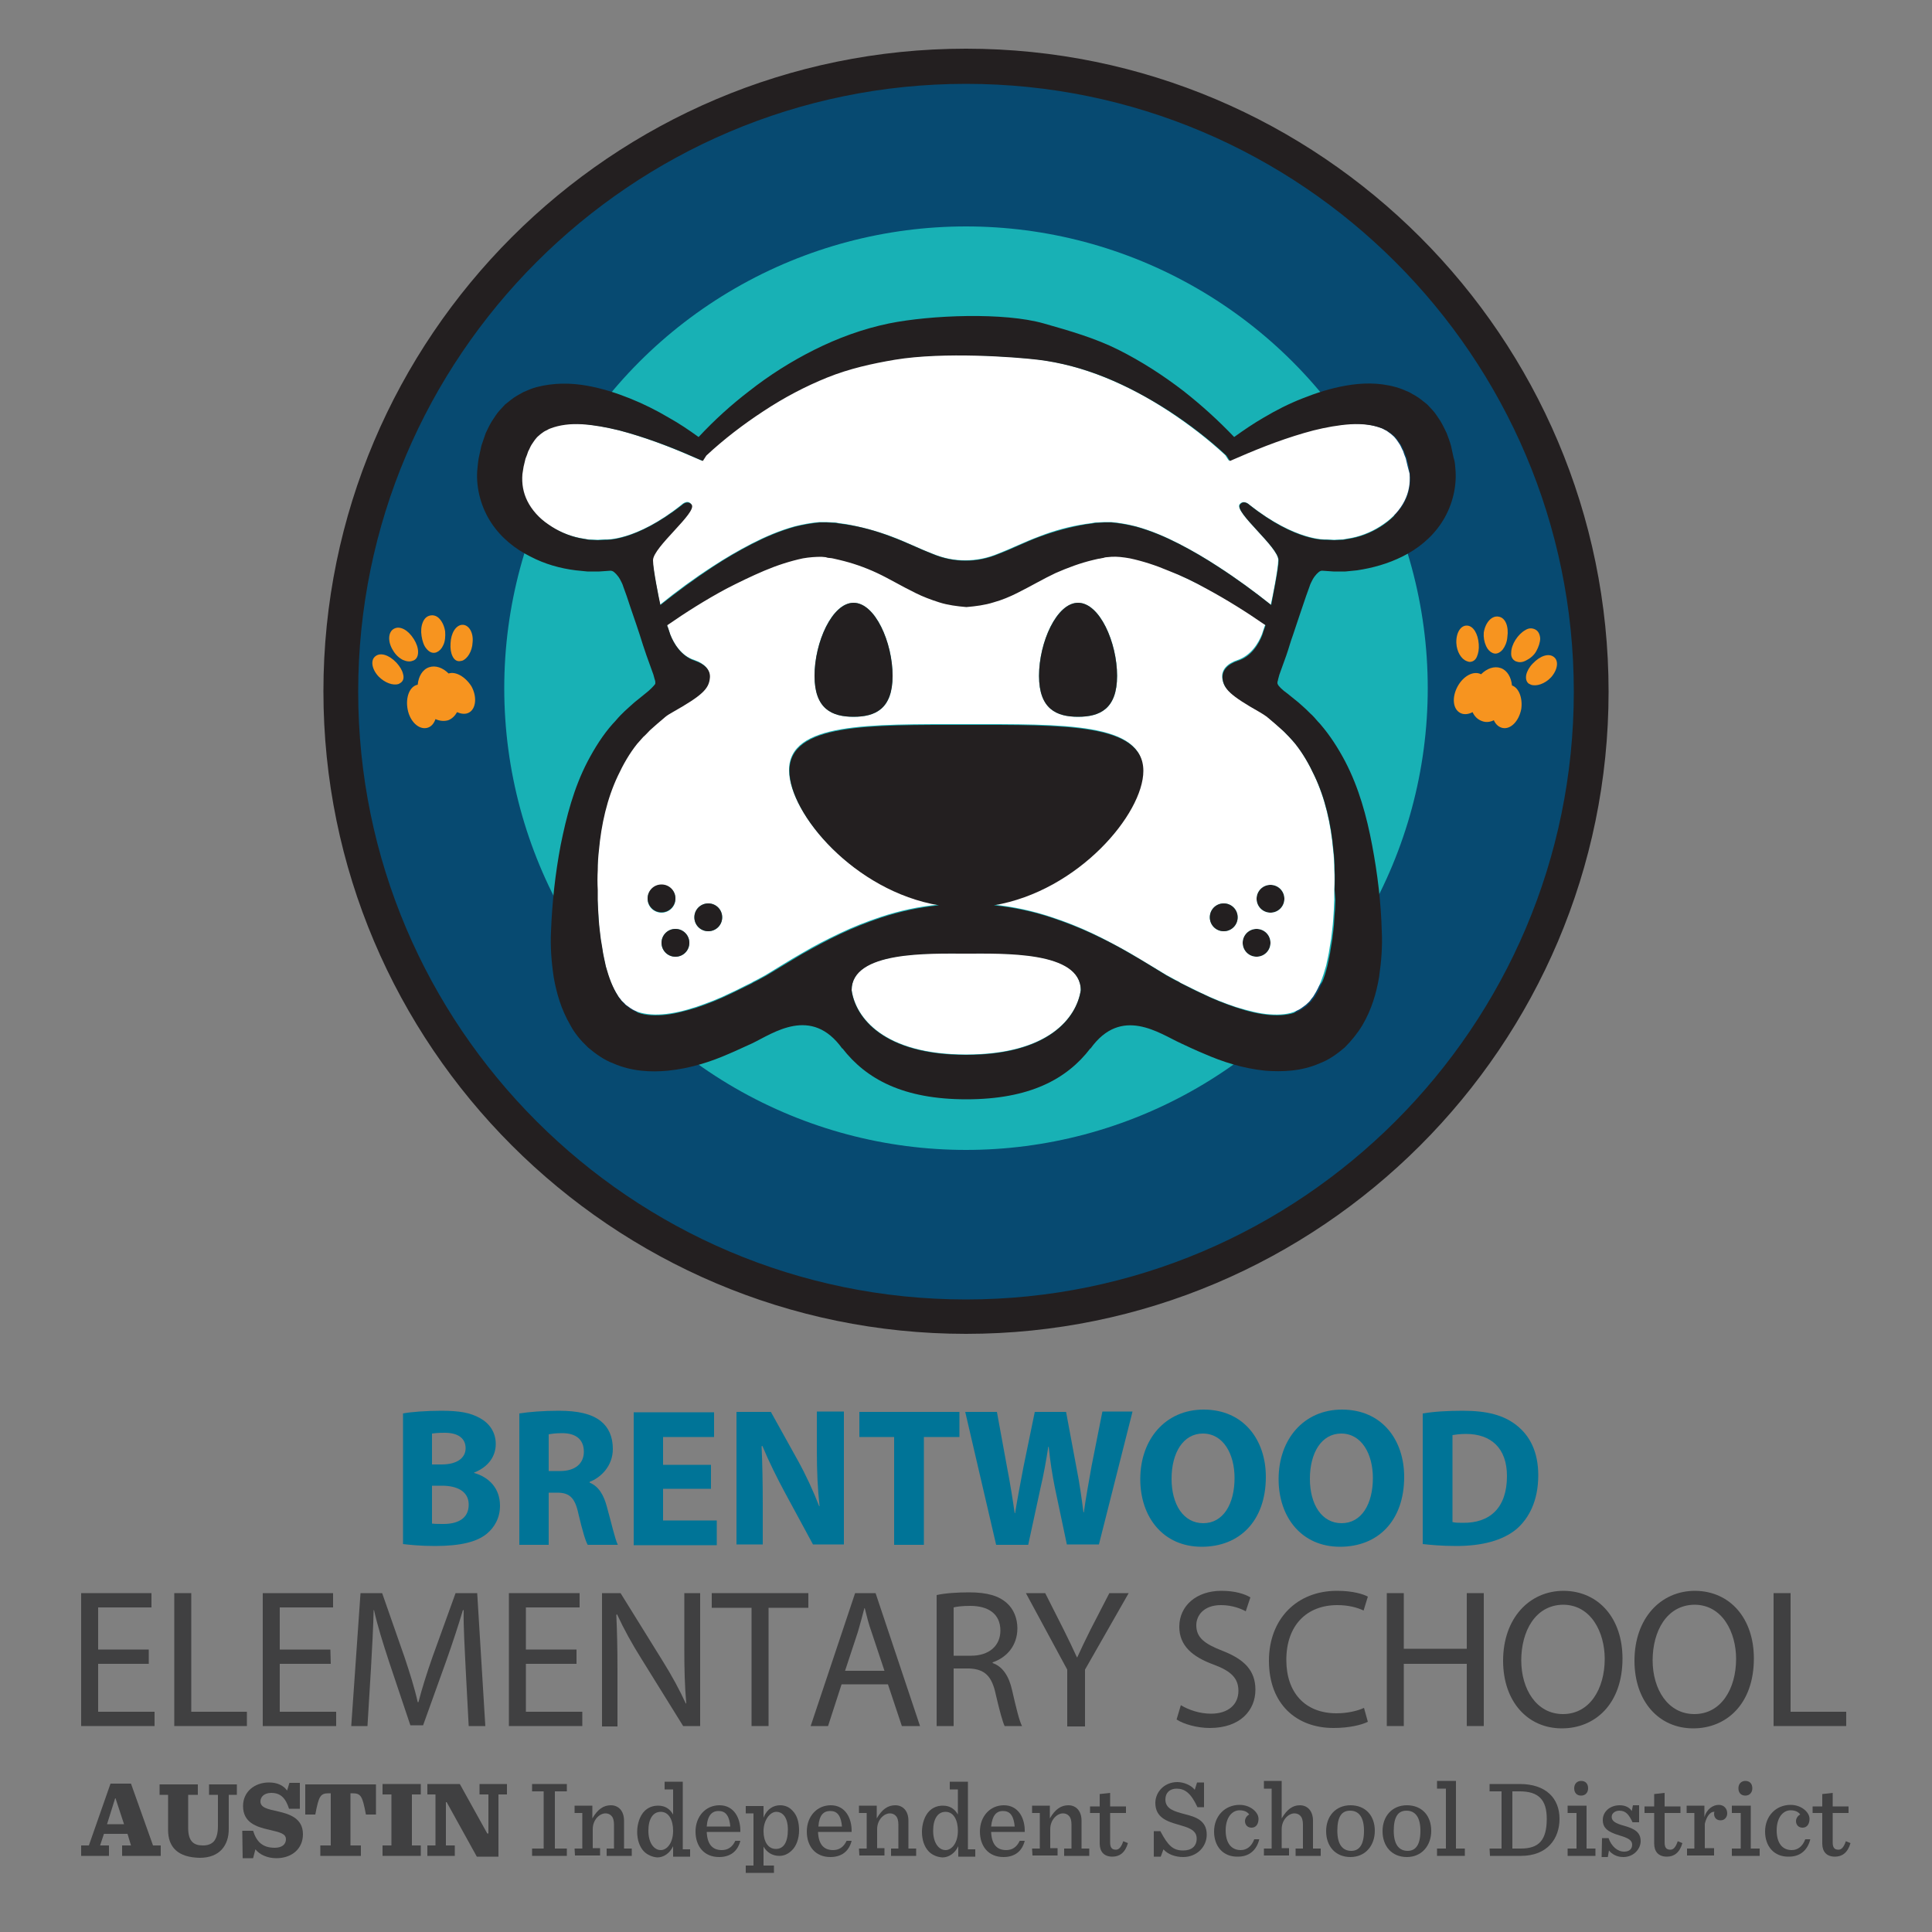 <?xml version="1.0" encoding="utf-8"?>
<!-- Generator: Adobe Illustrator 25.0.0, SVG Export Plug-In . SVG Version: 6.00 Build 0)  -->
<svg version="1.1" id="Layer_1" xmlns="http://www.w3.org/2000/svg" xmlns:xlink="http://www.w3.org/1999/xlink" x="0px" y="0px"
	 viewBox="0 0 500 500" style="enable-background:new 0 0 500 500;" xml:space="preserve">
<rect x="0" y="0" width="500" height="500" fill="#808080" stroke="none"/>
<style type="text/css">
	.st0{fill:#007497;}
	.st1{fill:#404041;}
	.st2{fill:#074A71;}
	.st3{fill:#231F20;}
	.st4{fill:#18B1B5;enable-background:new    ;}
	.st5{fill:#FFFFFF;}
	.st6{fill:#F7941F;}
</style>
<g id="Text">
	<g>
		<path class="st0" d="M104.3,365.8c2-0.4,6.1-0.7,9.9-0.7c4.7,0,7.5,0.5,10,1.9c2.4,1.3,4.1,3.6,4.1,6.7s-1.8,5.9-5.6,7.4v0.1
			c3.9,1.1,6.7,4,6.7,8.5c0,3.1-1.4,5.6-3.5,7.3c-2.5,2-6.6,3.1-13.3,3.1c-3.8,0-6.6-0.3-8.3-0.5V365.8z M111.8,379h2.5
			c4,0,6.2-1.7,6.2-4.2c0-2.6-2-4-5.4-4c-1.7,0-2.6,0.1-3.3,0.2C111.8,371,111.8,379,111.8,379z M111.8,394.3c0.8,0.1,1.7,0.1,3,0.1
			c3.5,0,6.5-1.3,6.5-5c0-3.5-3.1-4.9-6.9-4.9h-2.6V394.3z"/>
		<path class="st0" d="M134.4,365.8c2.5-0.4,6.1-0.7,10.2-0.7c5,0,8.5,0.8,10.9,2.7c2,1.6,3.1,4,3.1,7.2c0,4.4-3.1,7.4-6,8.5v0.2
			c2.4,1,3.7,3.3,4.5,6.4c1.1,3.9,2.1,8.4,2.8,9.7h-7.8c-0.6-1-1.4-3.8-2.4-8c-0.9-4.3-2.4-5.5-5.5-5.5H142v13.5h-7.6V365.8z
			 M142,380.7h3c3.8,0,6.1-1.9,6.1-5c0-3.2-2.1-4.8-5.6-4.8c-1.9,0-2.9,0.2-3.5,0.3V380.7z"/>
		<path class="st0" d="M184,385.3h-12.4v8.2h13.9v6.4H164v-34.4h20.8v6.4h-13.2v7.2H184V385.3z"/>
		<path class="st0" d="M190.6,399.8v-34.4h8.9l7,12.6c2,3.6,4,7.9,5.5,11.8h0.1c-0.5-4.5-0.7-9.2-0.7-14.4v-10.1h7v34.4h-8
			l-7.2-13.3c-2-3.7-4.2-8.1-5.9-12.2l-0.2,0.1c0.2,4.5,0.3,9.4,0.3,15v10.4h-6.8V399.8z"/>
		<path class="st0" d="M231.5,371.9h-9.1v-6.5h25.9v6.5h-9.2v27.9h-7.7v-27.9H231.5z"/>
		<path class="st0" d="M257.8,399.8l-8-34.4h8.2l2.6,14.2c0.8,4.1,1.5,8.5,2,12h0.1c0.6-3.7,1.4-7.9,2.2-12.1l2.9-14.1h8.1l2.7,14.5
			c0.8,4,1.3,7.7,1.8,11.5h0.1c0.5-3.8,1.3-7.9,2-12l2.8-14.1h7.8l-8.7,34.4h-8.3L273,385c-0.7-3.5-1.2-6.7-1.6-10.6h-0.1
			c-0.6,3.9-1.2,7.2-2,10.6l-3.2,14.8H257.8z"/>
		<path class="st0" d="M327.6,382.2c0,11.3-6.7,18.1-16.6,18.1c-10,0-15.9-7.7-15.9-17.5c0-10.3,6.5-18,16.4-18
			C321.9,364.8,327.6,372.7,327.6,382.2z M303.2,382.7c0,6.7,3.1,11.5,8.2,11.5c5.2,0,8.1-5,8.1-11.7c0-6.2-2.9-11.5-8.2-11.5
			C306.2,371,303.2,376,303.2,382.7z"/>
		<path class="st0" d="M363.4,382.2c0,11.3-6.7,18.1-16.6,18.1c-10,0-15.9-7.7-15.9-17.5c0-10.3,6.5-18,16.4-18
			C357.7,364.8,363.4,372.7,363.4,382.2z M339,382.7c0,6.7,3.1,11.5,8.2,11.5c5.2,0,8.1-5,8.1-11.7c0-6.2-2.9-11.5-8.2-11.5
			C342,371,339,376,339,382.7z"/>
		<path class="st0" d="M368.3,365.8c2.8-0.5,6.5-0.7,10.3-0.7c6.4,0,10.6,1.2,13.8,3.7c3.5,2.7,5.7,6.9,5.7,13
			c0,6.6-2.4,11.1-5.6,13.9c-3.6,3-9,4.4-15.6,4.4c-4,0-6.8-0.3-8.7-0.5v-33.8H368.3z M375.9,393.9c0.7,0.2,1.7,0.2,2.7,0.2
			c6.9,0.1,11.4-3.8,11.4-12.1c0-7.2-4.1-10.9-10.6-10.9c-1.7,0-2.8,0.2-3.5,0.3V393.9z"/>
	</g>
	<g>
		<path class="st1" d="M38.5,430.6H25.4V443H40v3.7H21v-34.4h18.2v3.7H25.4v10.9h13.1V430.6z"/>
		<path class="st1" d="M45.1,412.3h4.4V443h14.4v3.7H45.1V412.3z"/>
		<path class="st1" d="M85.6,430.6H72.4V443H87v3.7H68v-34.4h18.2v3.7H72.4v10.9h13.1L85.6,430.6L85.6,430.6z"/>
		<path class="st1" d="M120.5,431.6c-0.2-4.8-0.6-10.6-0.5-14.9h-0.2c-1.2,4-2.6,8.3-4.3,13.1l-6,16.7h-3.3l-5.5-16.4
			c-1.6-4.9-3-9.3-3.9-13.4h-0.1c-0.1,4.3-0.4,10.1-0.7,15.2l-0.9,14.8h-4.2l2.4-34.4h5.6l5.8,16.6c1.4,4.2,2.6,8,3.4,11.6h0.2
			c0.9-3.5,2.1-7.3,3.6-11.6l6-16.6h5.6l2.1,34.4h-4.3L120.5,431.6z"/>
		<path class="st1" d="M149.2,430.6h-13.1V443h14.6v3.7h-19v-34.4H150v3.7h-13.9v10.9h13.1L149.2,430.6L149.2,430.6z"/>
		<path class="st1" d="M155.8,446.7v-34.4h4.8l10.8,17.4c2.5,4,4.5,7.7,6.1,11.2l0.1-0.1c-0.4-4.6-0.5-8.8-0.5-14.1v-14.4h4.1v34.4
			h-4.4L166,429.3c-2.4-3.8-4.6-7.8-6.3-11.5l-0.2,0.1c0.2,4.3,0.3,8.5,0.3,14.2v14.7h-4V446.7z"/>
		<path class="st1" d="M194.5,416.1h-10.3v-3.8h25v3.8h-10.3v30.6h-4.4V416.1z"/>
		<path class="st1" d="M217.8,435.9l-3.5,10.8h-4.5l11.5-34.4h5.3l11.5,34.4h-4.7l-3.6-10.8H217.8z M228.9,432.4l-3.3-9.9
			c-0.8-2.2-1.3-4.3-1.8-6.3h-0.1c-0.5,2-1.1,4.1-1.7,6.2l-3.3,10L228.9,432.4L228.9,432.4z"/>
		<path class="st1" d="M242.4,412.8c2.2-0.5,5.4-0.7,8.4-0.7c4.7,0,7.7,0.9,9.8,2.8c1.7,1.5,2.7,3.9,2.7,6.5c0,4.5-2.8,7.6-6.4,8.8
			v0.2c2.6,0.9,4.2,3.4,5,6.9c1.1,4.8,1.9,8.1,2.6,9.4H260c-0.5-1-1.3-3.9-2.3-8.2c-1-4.7-2.8-6.5-6.8-6.7h-4.1v14.9h-4.4
			L242.4,412.8L242.4,412.8z M246.8,428.5h4.5c4.7,0,7.6-2.6,7.6-6.5c0-4.4-3.2-6.4-7.8-6.4c-2.1,0-3.6,0.2-4.3,0.4L246.8,428.5
			L246.8,428.5z"/>
		<path class="st1" d="M276.2,446.7v-14.6l-10.7-19.8h5l4.8,9.5c1.3,2.6,2.3,4.7,3.4,7.1h0.1c1-2.2,2.1-4.5,3.4-7.1l4.9-9.5h5
			l-11.3,19.8v14.7h-4.6V446.7z"/>
		<path class="st1" d="M305.6,441.3c2,1.2,4.8,2.2,7.8,2.2c4.5,0,7.1-2.4,7.1-5.9c0-3.2-1.8-5.1-6.4-6.8c-5.5-2-8.9-4.9-8.9-9.8
			c0-5.4,4.4-9.3,10.9-9.3c3.5,0,6,0.8,7.5,1.7l-1.2,3.6c-1.1-0.6-3.4-1.6-6.4-1.6c-4.6,0-6.4,2.8-6.4,5.2c0,3.2,2.1,4.8,6.7,6.6
			c5.7,2.2,8.6,5.1,8.6,10.1c0,5.3-3.9,9.9-11.8,9.9c-3.3,0-6.8-1-8.6-2.2L305.6,441.3z"/>
		<path class="st1" d="M354,445.6c-1.6,0.8-4.8,1.6-8.9,1.6c-9.5,0-16.7-6.1-16.7-17.4c0-10.8,7.2-18.1,17.6-18.1
			c4.2,0,6.9,0.9,8,1.5l-1.1,3.6c-1.7-0.8-4-1.4-6.8-1.4c-7.9,0-13.2,5.2-13.2,14.2c0,8.4,4.8,13.8,13,13.8c2.7,0,5.4-0.6,7.1-1.4
			L354,445.6z"/>
		<path class="st1" d="M363.3,412.3v14.4h16.3v-14.4h4.4v34.4h-4.4v-16.1h-16.3v16.1h-4.4v-34.4H363.3z"/>
		<path class="st1" d="M419.9,429.2c0,11.8-7.1,18.1-15.7,18.1c-8.9,0-15.2-7-15.2-17.5c0-10.9,6.7-18.1,15.7-18.1
			C413.9,411.8,419.9,419,419.9,429.2z M393.7,429.7c0,7.4,3.9,13.9,10.8,13.9s10.8-6.5,10.8-14.3c0-6.8-3.5-14-10.8-14
			C397.3,415.4,393.7,422.2,393.7,429.7z"/>
		<path class="st1" d="M453.9,429.2c0,11.8-7.1,18.1-15.7,18.1c-8.9,0-15.2-7-15.2-17.5c0-10.9,6.7-18.1,15.7-18.1
			C447.9,411.8,453.9,419,453.9,429.2z M427.7,429.7c0,7.4,3.9,13.9,10.8,13.9s10.8-6.5,10.8-14.3c0-6.8-3.5-14-10.8-14
			C431.3,415.4,427.7,422.2,427.7,429.7z"/>
		<path class="st1" d="M459,412.3h4.4V443h14.4v3.7H459V412.3z"/>
	</g>
	<path class="st1" d="M33,474.6h-6.1l-1,3h2.3v2.7H21v-2.7h2l5.6-16h5.3l5.7,16h2v2.7h-10v-2.7h2.3L33,474.6z M27.7,472.1h4.4
		l-2.2-6.7h-0.1L27.7,472.1z"/>
	<path class="st1" d="M43.5,473.6v-9.1h-2.2v-2.7h9.9v2.7h-2.5v8.6c0,3.4,1.4,4.5,3.8,4.5c1.2,0,2.1-0.3,2.8-1
		c0.7-0.8,1.1-2.1,1.1-4v-8.1h-2.3v-2.7h7.2v2.7h-2.1v8.9c0,4-2.2,7.4-7.5,7.4C46.1,480.7,43.5,478.1,43.5,473.6"/>
	<path class="st1" d="M62.7,473.8h2.8c0.9,2.9,2.5,4.4,5.6,4.4c1.9,0,2.9-0.9,2.9-2.2c0-1.5-1.6-1.8-4.5-2.5
		c-3.1-0.7-6.6-1.8-6.6-6.1c0-3.8,3.1-6.1,6.7-6.1c2.2,0,3.8,0.8,4.7,2.1l0.6-2h2.7v6.7h-2.8c-0.9-2.8-2.2-4.1-4.6-4.1
		c-1.9,0-2.8,1.1-2.8,2.2c0,1.6,1.8,2,4.6,2.6c3,0.7,6.4,1.8,6.4,5.9c0,3.7-2.8,6.2-6.9,6.2c-2.4,0-4.4-1-5.4-2.3l-0.6,2.3h-2.7
		L62.7,473.8L62.7,473.8z"/>
	<path class="st1" d="M82.9,477.6h2.7v-13.5h-0.5c-2.2,0-2.6,0.7-3.5,5.5H79v-7.8h18.3v7.8h-2.6c-0.9-4.8-1.3-5.5-3.5-5.5h-0.5v13.5
		h2.7v2.7H82.9V477.6z"/>
	<polygon class="st1" points="99,477.6 101.3,477.6 101.3,464.4 99,464.4 99,461.7 108.9,461.7 108.9,464.4 106.6,464.4 
		106.6,477.6 108.9,477.6 108.9,480.3 99,480.3 	"/>
	<polygon class="st1" points="115.6,466.4 115.4,466.4 115.4,477.6 117.7,477.6 117.7,480.3 110.6,480.3 110.6,477.6 112.7,477.6 
		112.7,464.4 110.6,464.4 110.6,461.7 119,461.7 126.1,474.5 126.4,474.5 126.4,464.4 124.1,464.4 124.1,461.7 131.2,461.7 
		131.2,464.4 129,464.4 129,480.5 123.4,480.5 	"/>
	<polygon class="st1" points="137.7,478.4 140.7,478.4 140.7,463.6 137.7,463.6 137.7,461.7 146.7,461.7 146.7,463.6 143.6,463.6 
		143.6,478.4 146.7,478.4 146.7,480.3 137.7,480.3 	"/>
	<path class="st1" d="M148.7,478.4h2v-9.2h-2v-1.9h4.6v3.3c1.4-2.4,2.9-3.4,4.8-3.4c2,0,3.4,1.5,3.4,4v7.2h2v1.9H157v-1.9h1.9v-6.2
		c0-1-0.2-1.8-0.7-2.3c-0.4-0.4-0.9-0.6-1.5-0.6c-1.5,0-3.3,1.6-3.3,4.1v4.9h1.9v1.9h-6.5L148.7,478.4L148.7,478.4z"/>
	<path class="st1" d="M166.7,479.2c-1.2-1.2-1.8-3.1-1.8-5.1c0-2.1,0.7-4.2,1.9-5.4c0.9-0.9,2.1-1.4,3.5-1.4c1.9,0,3.1,0.9,3.9,2.3
		v-6.5H172v-2h4.7v17.5h1.9v1.9h-4.4v-2.7c-0.9,1.9-2.5,2.9-4.1,2.9C168.8,480.6,167.5,480,166.7,479.2 M174.2,473.8
		c0-2.6-1-4.9-3.2-4.9c-2,0-3.2,1.8-3.2,4.9c0,3.2,1.5,5,3.2,5C172.6,478.8,174.2,477,174.2,473.8"/>
	<path class="st1" d="M182.9,474c0.1,3.2,1.4,4.8,3.9,4.8c1.5,0,2.7-0.7,3.5-2.4h1.3c-0.7,2.8-2.7,4.2-5.5,4.2
		c-3.9,0-6.1-2.8-6.1-6.6c0-3.9,2.6-6.8,6.2-6.8c3.8,0,5.5,3.4,5.4,6.9h-8.7V474z M182.9,472.7h6.1c-0.2-2.4-1-4-2.9-4
		C184.3,468.6,183.1,469.8,182.9,472.7"/>
	<path class="st1" d="M193,482.8h2v-13.5h-2v-1.9h4.6v3c0.9-2.3,2.6-3.2,4.3-3.2c1.3,0,2.4,0.5,3.2,1.4c1.2,1.2,1.7,3,1.7,5.1
		s-0.7,4.1-1.9,5.2c-0.9,0.9-2,1.4-3.2,1.4c-1.9,0-3.3-1-4.1-2.4v4.9h2.7v1.9H193V482.8z M203.9,473.5c0-3.1-1.3-4.6-3-4.6
		c-1.6,0-3.3,2.1-3.3,5c0,2.6,1.1,4.6,3.2,4.6C202.8,478.5,203.9,476.8,203.9,473.5"/>
	<path class="st1" d="M211.7,474c0.1,3.2,1.4,4.8,3.9,4.8c1.5,0,2.7-0.7,3.5-2.4h1.3c-0.7,2.8-2.7,4.2-5.5,4.2
		c-3.9,0-6.1-2.8-6.1-6.6c0-3.9,2.6-6.8,6.2-6.8c3.8,0,5.5,3.4,5.4,6.9h-8.7V474z M211.8,472.7h6.1c-0.2-2.4-1-4-2.9-4
		C213.1,468.6,212,469.8,211.8,472.7"/>
	<path class="st1" d="M222.3,478.4h2v-9.2h-2v-1.9h4.6v3.3c1.4-2.4,2.9-3.4,4.8-3.4c2,0,3.4,1.5,3.4,4v7.2h2v1.9h-6.5v-1.9h1.9v-6.2
		c0-1-0.2-1.8-0.7-2.3c-0.4-0.4-0.9-0.6-1.5-0.6c-1.5,0-3.3,1.6-3.3,4.1v4.9h1.9v1.9h-6.5L222.3,478.4L222.3,478.4z"/>
	<path class="st1" d="M240.4,479.2c-1.2-1.2-1.8-3.1-1.8-5.1c0-2.1,0.7-4.2,1.9-5.4c0.9-0.9,2.1-1.4,3.5-1.4c1.9,0,3.1,0.9,3.9,2.3
		v-6.5h-2.1v-2h4.7v17.5h1.9v1.9H248v-2.7c-0.9,1.9-2.5,2.9-4.1,2.9C242.4,480.6,241.2,480,240.4,479.2 M247.9,473.8
		c0-2.6-1-4.9-3.2-4.9c-2,0-3.2,1.8-3.2,4.9c0,3.2,1.5,5,3.2,5C246.3,478.8,247.9,477,247.9,473.8"/>
	<path class="st1" d="M256.5,474c0.1,3.2,1.4,4.8,3.9,4.8c1.5,0,2.7-0.7,3.5-2.4h1.3c-0.7,2.8-2.7,4.2-5.5,4.2
		c-3.9,0-6.1-2.8-6.1-6.6c0-3.9,2.6-6.8,6.2-6.8c3.8,0,5.5,3.4,5.4,6.9h-8.7V474z M256.5,472.7h6.1c-0.2-2.4-1-4-2.9-4
		C257.9,468.6,256.8,469.8,256.5,472.7"/>
	<path class="st1" d="M267.1,478.4h2v-9.2h-2v-1.9h4.6v3.3c1.4-2.4,2.9-3.4,4.8-3.4c2,0,3.4,1.5,3.4,4v7.2h2v1.9h-6.5v-1.9h1.9v-6.2
		c0-1-0.2-1.8-0.7-2.3c-0.4-0.4-0.9-0.6-1.5-0.6c-1.5,0-3.3,1.6-3.3,4.1v4.9h1.9v1.9h-6.5L267.1,478.4L267.1,478.4z"/>
	<path class="st1" d="M287.3,464v3.5h4.1v1.7h-4.1v7.6c0,1.3,0.4,1.9,1.5,1.9c0.8,0,1.4-0.7,1.9-2.2l1.2,0.5c-0.7,2.5-2.2,3.5-4,3.5
		c-2.2,0-3.3-1.3-3.3-3.4v-7.9h-2.5v-1.7h2.5v-3.2L287.3,464z"/>
	<path class="st1" d="M298.6,473.9h1.7c2,3.8,3.3,5,5.9,5c2.2,0,3.5-1.1,3.5-3.1c0-2.3-2.4-2.9-4.8-3.6c-2.8-0.8-5.9-1.8-5.9-5.6
		c0-2.8,2.3-5.4,5.7-5.4c1.5,0,3.5,0.7,4.5,2l0.6-1.9h1.8v6.4h-1.7c-1.7-3.7-3.3-4.8-5.4-4.8c-1.8,0-2.9,1.1-2.9,2.8
		c0,2.5,2.4,3.1,5,3.8c2.8,0.7,5.7,1.6,5.7,5.3c0,3.2-2.6,5.8-6.1,5.8c-2,0-4-0.7-5.1-2l-0.7,1.9h-1.8L298.6,473.9L298.6,473.9z"/>
	<path class="st1" d="M314.2,474c0-4,2.8-6.9,6.6-6.9c2.8,0,4.9,1.9,4.9,3.6c0,1.3-0.6,2.3-1.8,2.3c-1.1,0-1.7-0.8-1.7-1.7
		c0-0.8,0.6-1.5,1.1-1.7c-0.4-0.6-1.2-1.1-2.5-1.1c-1.9,0-3.6,1.8-3.6,5.2c0,3.2,1.4,5.1,3.9,5.1c1.5,0,2.8-0.9,3.5-2.8h1.3
		c-0.7,2.9-2.7,4.5-5.5,4.5C316.5,480.6,314.2,477.8,314.2,474"/>
	<path class="st1" d="M327.1,478.4h2v-15.5h-2v-2h4.6v9.7c1.4-2.4,2.9-3.4,4.7-3.4c2,0,3.4,1.5,3.4,4v7.2h2v1.9h-6.5v-1.9h1.9v-6.2
		c0-1-0.2-1.8-0.7-2.3c-0.4-0.4-0.9-0.6-1.5-0.6c-1.5,0-3.3,1.6-3.3,4.1v4.9h1.9v1.9h-6.5V478.4z"/>
	<path class="st1" d="M343.2,473.9c0-3.9,2.5-6.7,6.3-6.7c3.9,0,6.3,2.7,6.3,6.6s-2.5,6.8-6.3,6.8
		C345.6,480.6,343.2,477.8,343.2,473.9 M353,473.8c0-3.6-1.4-5.2-3.6-5.2s-3.3,1.6-3.3,5.2s1.4,5.2,3.6,5.2
		C351.8,479,353,477.4,353,473.8"/>
	<path class="st1" d="M357.8,473.9c0-3.9,2.5-6.7,6.3-6.7c3.9,0,6.3,2.7,6.3,6.6s-2.5,6.8-6.3,6.8
		C360.2,480.6,357.8,477.8,357.8,473.9 M367.6,473.8c0-3.6-1.4-5.2-3.6-5.2s-3.3,1.6-3.3,5.2s1.4,5.2,3.6,5.2
		C366.4,479,367.6,477.4,367.6,473.8"/>
	<polygon class="st1" points="371.9,478.4 374.2,478.4 374.2,462.9 371.9,462.9 371.9,460.9 376.8,460.9 376.8,478.4 379.1,478.4 
		379.1,480.3 371.9,480.3 	"/>
	<path class="st1" d="M385.5,478.4h3.1v-14.8h-3.1v-1.9h7.8c6.8,0,10.3,3.7,10.3,9c0,5.1-3.1,9.6-10,9.6h-8L385.5,478.4L385.5,478.4
		z M393.6,478.4c4.6,0,6.7-2.1,6.7-7.7c0-4.9-2.1-7.1-7-7.1h-1.9v14.8L393.6,478.4L393.6,478.4z"/>
	<path class="st1" d="M405.7,478.4h2.3v-9.2h-2.3v-1.9h4.9v11.1h2.3v1.9h-7.2L405.7,478.4L405.7,478.4z M407.4,462.8
		c0-1.1,0.7-1.9,1.8-1.9c1.1,0,1.8,0.7,1.8,1.9c0,1.1-0.7,1.9-1.8,1.9C408.1,464.7,407.4,464,407.4,462.8"/>
	<path class="st1" d="M414.6,475.7h1.7c0.7,2.1,2.3,3.5,4,3.5c1.5,0,2.1-0.8,2.1-1.8c0-1.1-0.9-1.7-3.3-2.4c-3-0.9-4.3-1.9-4.3-4
		s1.8-3.8,4.4-3.8c1.3,0,2.5,0.5,3.1,1.5l0.3-1.5h1.6v4.4h-1.7c-0.9-1.9-1.7-3-3.4-3c-1,0-2,0.6-2,1.6c0,1.1,1,1.7,3.2,2.3
		c2.9,0.8,4.3,1.8,4.3,4c0,1.9-1.7,4.1-4.5,4.1c-1.6,0-2.9-0.7-3.7-1.7l-0.3,1.7h-1.6L414.6,475.7L414.6,475.7z"/>
	<path class="st1" d="M430.8,464v3.5h4.1v1.7h-4.1v7.6c0,1.3,0.4,1.9,1.5,1.9c0.8,0,1.4-0.7,1.9-2.2l1.2,0.5c-0.7,2.5-2.2,3.5-4,3.5
		c-2.2,0-3.3-1.3-3.3-3.4v-7.9h-2.5v-1.7h2.5v-3.2L430.8,464z"/>
	<path class="st1" d="M436.5,478.4h2v-9.2h-2v-1.9h4.6v3c0.6-2.2,2.3-3.2,3.7-3.2c1.4,0,2.2,1,2.2,2.2c0,1-0.7,1.8-1.7,1.8
		s-1.7-0.6-1.7-1.7c0-0.1,0-0.3,0.1-0.5c-1.2-0.1-2.1,1.4-2.5,3.1v6.3h2.4v1.9h-7v-1.8H436.5z"/>
	<path class="st1" d="M448.2,478.4h2.3v-9.2h-2.3v-1.9h4.9v11.1h2.3v1.9h-7.2L448.2,478.4L448.2,478.4z M449.9,462.8
		c0-1.1,0.7-1.9,1.8-1.9c1.1,0,1.8,0.7,1.8,1.9c0,1.1-0.7,1.9-1.8,1.9C450.6,464.7,449.9,464,449.9,462.8"/>
	<path class="st1" d="M456.8,474c0-4,2.8-6.9,6.6-6.9c2.8,0,4.9,1.9,4.9,3.6c0,1.3-0.6,2.3-1.8,2.3c-1.1,0-1.7-0.8-1.7-1.7
		c0-0.8,0.6-1.5,1.1-1.7c-0.4-0.6-1.2-1.1-2.5-1.1c-1.9,0-3.6,1.8-3.6,5.2c0,3.2,1.4,5.1,3.9,5.1c1.5,0,2.8-0.9,3.5-2.8h1.3
		c-0.7,2.9-2.7,4.5-5.5,4.5C459.1,480.6,456.8,477.8,456.8,474"/>
	<path class="st1" d="M474.3,464v3.5h4.1v1.7h-4.1v7.6c0,1.3,0.4,1.9,1.5,1.9c0.8,0,1.4-0.7,1.9-2.2l1.2,0.5c-0.7,2.5-2.2,3.5-4,3.5
		c-2.2,0-3.3-1.3-3.3-3.4v-7.9h-2.5v-1.7h2.5v-3.2L474.3,464z"/>
</g>
<g id="Mascot">
	<g>
		<circle class="st2" cx="250" cy="179" r="161.8"/>
		<path class="st3" d="M250,12.6c-91.7,0-166.3,74.6-166.3,166.3c0,91.7,74.6,166.3,166.3,166.3S416.3,270.6,416.3,179
			C416.3,87.2,341.7,12.6,250,12.6z M250,336.3c-86.7,0-157.3-70.6-157.3-157.3S163.3,21.7,250,21.7S407.3,92.3,407.3,179
			S336.7,336.3,250,336.3z"/>
	</g>
	<circle class="st4" cx="250" cy="178.1" r="119.5"/>
	<g>
		<g id="XMLID_2_">
			<g>
				<path class="st5" d="M364.8,122.6c0.2,2.5-0.2,4.8-1.3,7c-1.1,2.2-3,4.4-5.4,6c-2.4,1.7-5.3,3-8.3,3.6c-0.8,0.1-1.5,0.3-2.3,0.4
					l-2.3,0.1l-2.1-0.1l0,0c0,0-7.7,0.5-19.8-9c0,0-1.4-1.4-2.5-0.1c-1.5,2,10,11,10,14.4c0,2.2-1.5,9.8-1.9,11.5v0.1
					c-4.4-3.5-8.9-6.8-13.7-9.9c-3.2-2.1-6.6-4.1-10.1-5.9c-3.5-1.8-7.2-3.4-11.2-4.5c-2-0.5-4.1-0.9-6.4-1.1h-1.7
					c-0.6,0-1.2,0.1-1.8,0.1c-0.6,0-1.1,0.1-1.6,0.2l-1.5,0.2c-4,0.6-8.1,1.7-11.9,3.2c-3.8,1.4-7.4,3.2-10.5,4.4
					c-3.1,1.3-5.9,1.8-8.7,1.8c-2.9,0-5.6-0.5-8.7-1.8c-3.2-1.2-6.7-3-10.5-4.4s-7.8-2.5-11.9-3.2l-1.5-0.2c-0.5-0.1-1-0.2-1.6-0.2
					s-1.2-0.1-1.8-0.1h-1.7c-2.3,0.2-4.4,0.6-6.4,1.1c-4,1.1-7.7,2.7-11.2,4.5s-6.9,3.8-10.1,5.9c-4.8,3.1-9.3,6.4-13.6,9.9v-0.1
					c-0.3-1.7-1.9-9.3-1.9-11.5c0-3.4,11.4-12.4,10-14.4c-1-1.4-2.5,0.1-2.5,0.1c-12,9.6-19.8,9-19.8,9l0,0l-2.1,0.1l-2.3-0.1
					c-0.8-0.1-1.5-0.3-2.3-0.4c-3-0.6-5.9-1.9-8.3-3.6c-2.4-1.7-4.3-3.8-5.4-6c-1.1-2.2-1.5-4.5-1.3-7l0.3-1.9l0.5-2.1
					c0.2-0.6,0.5-1.2,0.7-1.9c0.3-0.5,0.5-1.1,0.8-1.6c0.6-0.9,1.2-1.9,2-2.5c0.3-0.4,0.8-0.6,1.3-1c0.2-0.2,0.5-0.3,0.8-0.4
					s0.5-0.3,0.8-0.4c2.2-0.9,5.1-1.3,8.3-1.1c3.1,0.2,6.4,0.8,9.6,1.6c6.5,1.7,13.1,4.2,19.5,7l2.1,0.9l0.9-1.4
					c4.5-4.2,9.6-8.1,14.8-11.5s10.8-6.4,16.5-8.7c5.7-2.3,11.7-3.6,17.5-4.6c12.7-2.1,31.1-0.7,37,0s11.8,2.3,17.5,4.6
					c5.7,2.3,11.2,5.2,16.5,8.7c5.2,3.4,10.3,7.3,14.8,11.5l0.9,1.4l2.1-0.9c6.3-2.8,13-5.3,19.5-7c3.2-0.8,6.5-1.4,9.6-1.6
					s6,0.2,8.3,1.1c0.3,0.1,0.5,0.2,0.8,0.4c0.2,0.1,0.5,0.2,0.7,0.4c0.4,0.3,0.9,0.6,1.3,1c0.8,0.6,1.4,1.6,2,2.5
					c0.3,0.5,0.5,1.1,0.8,1.6c0.2,0.6,0.4,1.2,0.7,1.9l0.5,2.1L364.8,122.6z"/>
				<circle class="st3" cx="328.8" cy="232.6" r="3.6"/>
				<path class="st3" d="M325.2,240.4c2,0,3.6,1.6,3.6,3.6s-1.6,3.6-3.6,3.6s-3.6-1.6-3.6-3.6S323.2,240.4,325.2,240.4z"/>
				<path class="st5" d="M279,185.5c5.6,0,10.1-2,10.1-10.6S284.6,156,279,156s-10.1,10.3-10.1,18.9
					C268.9,183.5,273.5,185.5,279,185.5z M220.9,185.5c5.6,0,10.1-2,10.1-10.6s-4.5-18.9-10.1-18.9s-10.1,10.3-10.1,18.9
					C210.8,183.5,215.4,185.5,220.9,185.5z M250,187.4c-25.3,0-45.8-0.4-45.8,11.9c0,11.1,16.8,31.1,38.7,34.8
					c-5.1,0.5-10.2,1.6-15,3.2c-3.6,1.2-7.2,2.6-10.5,4.2c-3.4,1.6-6.7,3.3-9.9,5.2c-3.2,1.8-6.3,3.8-9.3,5.6l-2.2,1.2l-1,0.5
					l-0.5,0.3l-0.6,0.3c-1.7,0.8-3.1,1.6-4.7,2.3c-3,1.5-6.1,2.7-9.1,3.7s-6,1.7-8.7,1.9c-2.7,0.2-5.2-0.1-7-0.9
					c-0.9-0.4-1.7-1-2.5-1.6c-0.3-0.4-0.7-0.7-1.1-1.1c-0.3-0.5-0.7-0.8-1-1.4c-1.3-2-2.4-4.7-3.1-7.6c-0.3-1.5-0.7-3-0.9-4.6
					l-0.4-2.4l-0.3-2.5c-0.2-1.6-0.2-3.4-0.4-5.1l-0.1-2.6v-2.6c0-1.7-0.1-3.4,0-5.1c0-1.7,0.1-3.4,0.3-5.1
					c0.6-6.8,2.1-13.4,4.9-19.3c1.4-3,3-5.8,5-8.3c0.5-0.6,1-1.2,1.6-1.8s1.1-1.2,1.7-1.7c0.6-0.5,1.2-1.1,1.8-1.6l2-1.7
					c0,0,0.1,0,0.1-0.1c0.7-0.5,1.3-0.9,2-1.3c7.6-4.3,9.3-6,9.6-8.7c0.2-2.1-1.3-3.7-3.9-4.6c-3.5-1.1-5.4-4.4-6.3-6.7
					c-0.2-0.7-0.4-1.3-0.7-2.1c0-0.1,0-0.1-0.1-0.2c0-0.1,0-0.1,0-0.1l0,0v-0.1c4.9-3.4,10-6.6,15.2-9.4c3.2-1.8,6.5-3.4,9.9-4.7
					c3.3-1.4,6.7-2.5,10-3.2c1.6-0.3,3.3-0.5,4.8-0.4l1.1,0.1c0.4,0,0.7,0.1,1,0.2c0.3,0,0.8,0.2,1.2,0.2l1.3,0.3
					c3.4,0.8,6.6,2,9.8,3.4c3.2,1.5,6.2,3.3,10,5.2c1.8,0.9,3.9,1.8,6.1,2.4c2.2,0.7,4.6,1,6.9,1.2h0.2c2.3-0.2,4.7-0.5,6.9-1.2
					c2.2-0.7,4.3-1.5,6.1-2.4c3.7-1.8,6.8-3.7,10-5.2s6.4-2.6,9.8-3.4l1.3-0.3c0.4-0.1,0.9-0.2,1.2-0.2c0.3,0,0.7-0.1,1-0.2l1.1-0.1
					c1.5,0,3.1,0.1,4.8,0.4c3.3,0.7,6.7,1.8,10,3.2s6.6,3,9.9,4.7c5.2,2.8,10.3,6,15.2,9.4v0.1l0,0v0.1c0,0.1,0,0.1-0.1,0.2
					c-0.2,0.7-0.5,1.4-0.7,2.1c-0.9,2.3-2.8,5.5-6.3,6.7c-2.7,0.9-4.2,2.5-4,4.6c0.3,2.7,2,4.4,9.6,8.7c0.7,0.4,1.4,0.8,2,1.3
					c0,0,0,0.1,0.1,0.1l2,1.7c0.6,0.5,1.2,1.1,1.8,1.6c0.6,0.6,1.1,1.2,1.7,1.7c0.5,0.6,1,1.2,1.6,1.8c2,2.5,3.6,5.3,5,8.3
					c2.8,5.9,4.3,12.6,4.9,19.3c0.2,1.7,0.3,3.4,0.3,5.1c0.1,1.7,0.1,3.4,0,5.1v2.6l-0.1,2.6c-0.1,1.7-0.2,3.5-0.4,5.1l-0.3,2.5
					l-0.4,2.4c-0.2,1.6-0.6,3.1-0.9,4.6c-0.8,2.9-1.8,5.6-3.1,7.6c-0.3,0.6-0.7,0.9-1,1.4c-0.3,0.4-0.7,0.7-1.1,1.1
					c-0.8,0.6-1.5,1.2-2.5,1.6c-1.8,0.9-4.3,1.1-7,0.9c-2.8-0.2-5.7-1-8.7-1.9c-3-1-6-2.2-9.1-3.7c-1.5-0.7-3-1.5-4.7-2.3l-0.6-0.3
					L305,254l-1-0.5l-2.2-1.2c-3-1.8-6.1-3.7-9.3-5.6c-3.2-1.8-6.5-3.6-9.9-5.2c-3.4-1.6-6.9-3-10.6-4.2c-4.8-1.6-9.9-2.7-15-3.2
					c21.9-3.7,38.7-23.7,38.7-34.8C295.8,187,275.3,187.4,250,187.4z M332.4,232.6c0-2-1.6-3.6-3.6-3.6s-3.6,1.6-3.6,3.6
					s1.6,3.6,3.6,3.6C330.8,236.2,332.4,234.6,332.4,232.6z M328.8,244c0-2-1.6-3.6-3.6-3.6s-3.6,1.6-3.6,3.6s1.6,3.6,3.6,3.6
					C327.2,247.6,328.8,246,328.8,244z M320.3,237.4c0-2-1.6-3.6-3.6-3.6s-3.6,1.6-3.6,3.6s1.6,3.6,3.6,3.6
					C318.7,241,320.3,239.4,320.3,237.4z M186.9,237.4c0-2-1.6-3.6-3.6-3.6s-3.6,1.6-3.6,3.6s1.6,3.6,3.6,3.6
					C185.3,241,186.9,239.4,186.9,237.4z M178.4,244c0-2-1.6-3.6-3.6-3.6s-3.6,1.6-3.6,3.6s1.6,3.6,3.6,3.6
					C176.8,247.6,178.4,246,178.4,244z M174.8,232.6c0-2-1.6-3.6-3.6-3.6s-3.6,1.6-3.6,3.6s1.6,3.6,3.6,3.6
					C173.2,236.2,174.8,234.6,174.8,232.6z"/>
				<path class="st3" d="M316.7,233.8c2,0,3.6,1.6,3.6,3.6s-1.6,3.6-3.6,3.6s-3.6-1.6-3.6-3.6C313.1,235.4,314.7,233.8,316.7,233.8z
					"/>
				<path class="st3" d="M279,156c5.6,0,10.1,10.3,10.1,18.9c0,8.6-4.5,10.6-10.1,10.6s-10.1-2-10.1-10.6
					C268.9,166.2,273.5,156,279,156z"/>
				<path class="st5" d="M279.7,256.2C279.7,256.3,279.7,256.3,279.7,256.2c-1,7.1-8.3,16.7-29.7,16.7c-21.3,0-28.6-9.6-29.6-16.7
					l0,0c0-10.2,20.1-9.5,29.6-9.5C259.6,246.7,279.7,246,279.7,256.2z"/>
				<path class="st3" d="M220.9,156c5.6,0,10.1,10.3,10.1,18.9c0,8.6-4.5,10.6-10.1,10.6s-10.1-2-10.1-10.6
					C210.8,166.2,215.4,156,220.9,156z"/>
				<path class="st3" d="M183.3,233.8c2,0,3.6,1.6,3.6,3.6s-1.6,3.6-3.6,3.6s-3.6-1.6-3.6-3.6C179.7,235.4,181.3,233.8,183.3,233.8z
					"/>
				<path class="st3" d="M176.5,130.7c0,0,1.4-1.4,2.5-0.1c1.5,2-10,11-10,14.4c0,2.2,1.5,9.8,1.9,11.5v0.1
					c4.4-3.5,8.9-6.8,13.6-9.9c3.2-2.1,6.6-4.1,10.1-5.9c3.5-1.8,7.2-3.4,11.2-4.5c2-0.5,4.2-0.9,6.4-1.1h1.7c0.6,0,1.2,0.1,1.8,0.1
					s1.1,0.1,1.6,0.2l1.5,0.2c4,0.6,8,1.7,11.9,3.2c3.8,1.4,7.4,3.2,10.5,4.4c3.1,1.3,5.9,1.8,8.7,1.8c2.9,0,5.6-0.5,8.7-1.8
					c3.2-1.2,6.7-3,10.5-4.4s7.8-2.5,11.9-3.2l1.5-0.2c0.5-0.1,1-0.2,1.6-0.2s1.2-0.1,1.8-0.1h1.7c2.3,0.2,4.4,0.6,6.4,1.1
					c4,1.1,7.7,2.7,11.2,4.5s6.9,3.8,10.1,5.9c4.8,3.1,9.3,6.4,13.7,9.9v-0.1c0.3-1.7,1.9-9.3,1.9-11.5c0-3.4-11.5-12.4-10-14.4
					c1-1.4,2.5,0.1,2.5,0.1c12.1,9.6,19.8,9,19.8,9l0,0l2.1,0.1l2.3-0.1c0.8-0.1,1.5-0.3,2.3-0.4c3-0.6,5.9-1.9,8.3-3.6
					c2.4-1.7,4.3-3.8,5.4-6s1.5-4.5,1.3-7l-0.3-1.9l-0.5-2.1c-0.2-0.6-0.5-1.2-0.7-1.9c-0.3-0.5-0.5-1.1-0.8-1.6
					c-0.6-0.9-1.2-1.9-2-2.5c-0.3-0.4-0.8-0.6-1.3-1c-0.2-0.2-0.5-0.3-0.7-0.4c-0.3-0.1-0.5-0.3-0.8-0.4c-2.2-0.9-5.1-1.3-8.3-1.1
					c-3.1,0.2-6.4,0.8-9.6,1.6c-6.5,1.7-13.1,4.2-19.5,7l-2.1,0.9l-0.9-1.4c-4.5-4.2-9.6-8.1-14.8-11.5c-5.3-3.4-10.8-6.4-16.5-8.7
					c-5.7-2.3-11.6-3.9-17.5-4.6s-24.3-2.1-37,0c-5.9,1-11.8,2.3-17.5,4.6c-5.7,2.3-11.2,5.2-16.5,8.7c-5.2,3.4-10.3,7.3-14.8,11.5
					l-0.9,1.4l-2.1-0.9c-6.3-2.8-13-5.3-19.5-7c-3.3-0.8-6.5-1.4-9.6-1.6s-6,0.2-8.3,1.1c-0.3,0.1-0.5,0.2-0.8,0.4
					c-0.2,0.1-0.5,0.2-0.8,0.4c-0.4,0.3-0.9,0.6-1.3,1c-0.8,0.6-1.4,1.6-2,2.5c-0.3,0.5-0.5,1.1-0.8,1.6c-0.2,0.6-0.4,1.2-0.7,1.9
					l-0.5,2.1l-0.3,1.9c-0.2,2.5,0.2,4.8,1.3,7s3,4.4,5.4,6c2.4,1.7,5.3,3,8.3,3.6c0.8,0.1,1.5,0.3,2.3,0.4l2.3,0.1l2.1-0.1l0,0
					C156.7,139.7,164.4,140.2,176.5,130.7z M376.7,121.9c0.3,4.7-1.1,9.6-3.7,13.5s-6.2,6.7-10,8.6c-3.8,1.9-7.8,3-11.8,3.6l-3,0.3
					c-1,0-2,0-3.1,0l-2.9-0.2c-0.2,0-0.3,0-0.5,0.1c-0.5,0.2-1.4,1.1-2,2.2c-0.3,0.6-0.6,1.1-0.8,1.8l-0.9,2.5
					c-1.1,3.3-2.3,6.7-3.4,10.1c-0.6,1.6-1.1,3.5-1.7,5.2l-1.8,5c-0.1,0.4-0.2,0.8-0.3,1.1c-0.1,0.4-0.1,0.6-0.2,0.8
					c0,0.4,0,0.5,0.1,0.6c0.1,0.4,1.2,1.5,2.5,2.4l2.1,1.7c0.8,0.6,1.5,1.3,2.2,1.9c0.7,0.6,1.4,1.4,2.1,2c0.7,0.7,1.3,1.5,2,2.2
					c2.6,3,4.7,6.3,6.5,9.7c3.6,6.9,5.6,14.3,7,21.7s2.3,14.8,2.5,22.3c0.2,3.8-0.1,7.8-0.7,11.9c-0.7,4.1-1.9,8.3-4.3,12.4
					c-1.2,2-2.8,4-4.6,5.8c-2,1.7-4.1,3.2-6.5,4.1c-4.8,2.1-9.7,2.2-14,1.9c-5.9-0.6-11.1-2.3-15.9-4.4l0,0c0,0-2-0.8-6-2.7
					c-5.5-2.5-15.4-9.8-23.4,1.4c0,0,0,0,0-0.1c-6.1,8-15.8,13.2-32.1,13.2s-25.9-5.2-32.1-13.2v0.1c-8-11.2-17.9-4-23.3-1.4
					c-4.1,1.9-6,2.7-6,2.7c-4.8,2.1-10,3.8-15.9,4.4c-4.4,0.4-9.3,0.2-14.1-1.9c-2.4-0.9-4.6-2.5-6.5-4.1c-1.9-1.8-3.5-3.7-4.6-5.8
					c-2.4-4.1-3.6-8.4-4.3-12.4c-0.6-4-0.9-8-0.7-11.9c0.3-7.6,1.1-14.9,2.5-22.3c1.5-7.4,3.4-14.8,7-21.7c1.8-3.4,3.9-6.8,6.5-9.7
					c0.7-0.7,1.3-1.5,2-2.2s1.4-1.4,2.1-2c0.7-0.6,1.4-1.3,2.2-1.9l2.1-1.7c1.2-0.9,2.3-2.1,2.5-2.4c0.1-0.1,0.1-0.2,0.1-0.6
					c0-0.2-0.1-0.5-0.2-0.8c-0.1-0.3-0.2-0.7-0.3-1.1l-1.8-5c-0.6-1.7-1.2-3.6-1.7-5.2c-1.1-3.4-2.3-6.7-3.4-10.1l-0.9-2.5
					c-0.2-0.7-0.5-1.2-0.8-1.8c-0.6-1.1-1.5-2-2-2.2c-0.3-0.1-0.4-0.1-0.5-0.1l-2.9,0.2c-1,0-2,0-3.1,0l-3-0.3
					c-4-0.5-8-1.6-11.8-3.6c-3.8-1.9-7.4-4.7-10-8.6c-2.6-3.9-4-8.8-3.7-13.5c0.1-1.1,0.2-2.3,0.4-3.4l0.7-3.2
					c0.4-1.1,0.7-2.1,1.1-3.2c0.5-1.1,1-2.1,1.6-3.1l1-1.5l0.5-0.7l0.6-0.7l1.3-1.4c0.5-0.4,1-0.8,1.5-1.2c1-0.8,2.1-1.4,3.2-2
					c1.1-0.5,2.3-1,3.4-1.3c4.6-1.2,9-1.1,13-0.4s7.7,1.9,11.2,3.3s6.9,3.1,10.1,5c2.7,1.5,5.2,3.2,7.7,5c4.1-4.4,8.4-8.3,13.1-11.9
					c5.2-4.1,10.9-7.7,16.9-10.7s12.5-5.4,19.3-6.8c10.9-2.2,29.8-2.9,40,0c6.7,1.9,13.3,3.8,19.3,6.8s11.7,6.7,16.9,10.7
					c4.7,3.7,9,7.6,13.1,11.9c2.5-1.8,5-3.5,7.6-5c3.2-1.9,6.5-3.6,10.1-5c3.5-1.4,7.2-2.6,11.2-3.3c4-0.7,8.4-0.9,13,0.4
					c1.1,0.3,2.3,0.8,3.4,1.3c1.1,0.6,2.2,1.2,3.2,2c0.5,0.4,1,0.8,1.5,1.2l1.3,1.4l0.6,0.7l0.5,0.7l1,1.5c0.6,1,1.1,2.1,1.6,3.1
					c0.4,1.1,0.8,2.1,1.1,3.2l0.7,3.2C376.6,119.6,376.6,120.8,376.7,121.9z M345.4,230.3c0-1.7,0.1-3.4,0-5.1
					c0-1.7-0.1-3.4-0.3-5.1c-0.6-6.8-2.1-13.4-4.9-19.3c-1.4-3-3-5.8-5-8.3c-0.5-0.6-1-1.2-1.6-1.8s-1.1-1.2-1.7-1.7
					s-1.2-1.1-1.8-1.6l-2-1.7c0,0-0.1,0-0.1-0.1c-0.7-0.5-1.3-0.9-2-1.3c-7.6-4.3-9.3-6-9.6-8.7c-0.2-2.1,1.3-3.7,4-4.6
					c3.5-1.1,5.4-4.4,6.3-6.7c0.2-0.7,0.4-1.3,0.7-2.1c0-0.1,0-0.1,0.1-0.2c0-0.1,0-0.1,0-0.1l0,0v-0.1c-4.9-3.4-10-6.6-15.2-9.4
					c-3.2-1.8-6.5-3.4-9.9-4.7c-3.3-1.4-6.7-2.5-10-3.2c-1.7-0.3-3.3-0.5-4.8-0.4l-1.1,0.1c-0.4,0-0.7,0.1-1,0.2
					c-0.3,0-0.8,0.2-1.2,0.2l-1.3,0.3c-3.4,0.8-6.6,2-9.8,3.4c-3.2,1.5-6.2,3.3-10,5.2c-1.8,0.9-3.9,1.8-6.1,2.4
					c-2.2,0.7-4.6,1-6.9,1.2H250c-2.3-0.2-4.7-0.5-6.9-1.2s-4.3-1.5-6.1-2.4c-3.7-1.8-6.8-3.7-10-5.2s-6.4-2.6-9.8-3.4l-1.3-0.3
					c-0.4-0.1-0.9-0.2-1.2-0.2c-0.4,0-0.7-0.1-1-0.2l-1.1-0.1c-1.5,0-3.1,0.1-4.8,0.4c-3.3,0.7-6.7,1.8-10,3.2s-6.6,3-9.9,4.7
					c-5.2,2.8-10.3,6-15.2,9.4v0.1l0,0v0.1c0,0.1,0,0.1,0.1,0.2c0.2,0.7,0.5,1.4,0.7,2.1c0.9,2.3,2.8,5.5,6.3,6.7
					c2.7,0.9,4.2,2.5,3.9,4.6c-0.3,2.7-2,4.4-9.6,8.7c-0.7,0.4-1.4,0.8-2,1.3l-0.1,0.1l-2,1.7c-0.6,0.5-1.2,1.1-1.8,1.6
					c-0.6,0.6-1.1,1.2-1.7,1.7c-0.5,0.6-1.1,1.2-1.6,1.8c-2,2.5-3.6,5.3-5,8.3c-2.8,5.9-4.3,12.6-4.9,19.3c-0.2,1.7-0.3,3.4-0.3,5.1
					c-0.1,1.7-0.1,3.4,0,5.1v2.6l0.1,2.6c0.1,1.7,0.2,3.5,0.4,5.1l0.3,2.5l0.4,2.4c0.2,1.6,0.6,3.1,0.9,4.6c0.8,2.9,1.8,5.6,3.1,7.6
					c0.3,0.6,0.7,0.9,1,1.4c0.3,0.4,0.7,0.7,1.1,1.1c0.8,0.6,1.5,1.2,2.5,1.6c1.8,0.9,4.3,1.1,7,0.9c2.8-0.2,5.7-1,8.7-1.9
					c3-1,6-2.2,9.1-3.7c1.5-0.7,3-1.5,4.7-2.3l0.6-0.3l0.5-0.3l1-0.5l2.2-1.2c3-1.8,6.1-3.7,9.3-5.6c3.2-1.8,6.5-3.6,9.9-5.2
					c3.4-1.6,6.9-3,10.5-4.2c4.8-1.6,9.9-2.7,15-3.2c-21.9-3.7-38.7-23.7-38.7-34.8c0-12.3,20.5-11.9,45.8-11.9s45.8-0.4,45.8,11.9
					c0,11.1-16.8,31.1-38.7,34.8c5.1,0.5,10.2,1.6,15,3.2c3.6,1.2,7.2,2.6,10.6,4.2c3.4,1.6,6.7,3.3,9.9,5.2
					c3.2,1.8,6.3,3.8,9.3,5.6l2.2,1.2l1,0.5l0.5,0.3l0.6,0.3c1.6,0.8,3.1,1.6,4.7,2.3c3,1.5,6.1,2.7,9.1,3.7s6,1.7,8.7,1.9
					c2.7,0.2,5.2-0.1,7-0.9c0.9-0.4,1.7-1,2.5-1.6c0.3-0.4,0.7-0.7,1.1-1.1c0.3-0.5,0.7-0.8,1-1.4c1.3-2,2.4-4.7,3.1-7.6
					c0.3-1.5,0.7-3,0.9-4.6l0.4-2.4l0.3-2.5c0.2-1.6,0.2-3.4,0.4-5.1l0.1-2.6L345.4,230.3z M279.7,256.3L279.7,256.3
					c0-10.2-20.1-9.5-29.7-9.5c-9.6,0-29.6-0.7-29.6,9.5l0,0c1,7.1,8.3,16.7,29.6,16.7C271.4,273,278.6,263.4,279.7,256.3z"/>
				<path class="st3" d="M174.8,240.4c2,0,3.6,1.6,3.6,3.6s-1.6,3.6-3.6,3.6s-3.6-1.6-3.6-3.6S172.8,240.4,174.8,240.4z"/>
				<path class="st3" d="M171.2,228.9c2,0,3.6,1.6,3.6,3.6s-1.6,3.6-3.6,3.6s-3.6-1.6-3.6-3.6S169.2,228.9,171.2,228.9z"/>
			</g>
		</g>
	</g>
</g>
<g>
	<path class="st6" d="M104.3,170.8c0.9,0.4,1.8,0.5,2.5,0.2c0.1,0,0.2-0.1,0.3-0.1c0.8-0.4,1.1-1.2,1.1-2.2c0-1-0.4-2.2-1.1-3.3
		c-1.5-2.4-3.6-3.5-5.1-2.7c-1.6,0.8-1.7,3.4-0.3,5.6C102.4,169.5,103.3,170.3,104.3,170.8z"/>
	<path class="st6" d="M112.7,168.9c0.1,0,0.2-0.1,0.3-0.1c0.7-0.3,1.3-0.9,1.7-1.8c0.5-1,0.6-2.3,0.5-3.6c-0.2-1.3-0.7-2.4-1.4-3.2
		c-0.7-0.8-1.6-1.1-2.5-0.9s-1.5,0.8-1.9,1.8c-0.4,1-0.5,2.2-0.3,3.5c0.2,1.3,0.6,2.5,1.2,3.2C111,168.7,111.8,169.1,112.7,168.9z"
		/>
	<path class="st6" d="M103.7,176.7c0.7-0.5,0.9-1.3,0.6-2.3c-0.2-0.9-0.8-1.9-1.7-2.9c-1.9-2-4.1-2.7-5.4-1.7c-1.4,1-1,3.4,0.8,5.3
		c1.6,1.6,3.7,2.4,5.2,1.9C103.4,176.9,103.5,176.8,103.7,176.7z"/>
	<path class="st6" d="M119.6,161.7c-1.6,0.1-2.9,2.1-3,4.8c-0.1,1.3,0.1,2.5,0.5,3.3c0.4,0.9,1.1,1.4,1.9,1.3c0.2,0,0.4-0.1,0.6-0.1
		c1.4-0.5,2.6-2.5,2.7-4.7C122.6,163.7,121.3,161.6,119.6,161.7z"/>
	<path class="st6" d="M116.1,174.3c-1.5-1.5-3.4-2.2-5.1-1.6c-1.7,0.6-2.7,2.4-2.9,4.5c0,0,0,0,0,0c-2.1,0.4-3.2,3.3-2.6,6.4
		c0.6,3.1,2.8,5.2,4.9,4.8c1.1-0.2,1.9-1.1,2.3-2.3c1.1,0.5,2.2,0.6,3.3,0.3c1-0.4,1.7-1.1,2.3-2.1c1.1,0.5,2.2,0.6,3.1,0.1
		c1.8-1,2.1-4.1,0.6-6.8C120.4,175.1,117.9,173.7,116.1,174.3z"/>
</g>
<g>
	<path class="st6" d="M384.6,167.2c0.4,0.9,1,1.5,1.7,1.8c0.1,0,0.2,0.1,0.3,0.1c0.8,0.2,1.6-0.2,2.3-1c0.6-0.8,1.1-1.9,1.2-3.2
		c0.4-2.8-0.5-5-2.2-5.3c-1.8-0.4-3.5,1.5-3.9,4.1C383.9,164.9,384.1,166.1,384.6,167.2z"/>
	<path class="st6" d="M392.2,171.1c0.1,0.1,0.2,0.1,0.3,0.1c0.7,0.3,1.6,0.2,2.5-0.3c1-0.5,2-1.3,2.6-2.4s1-2.3,1-3.3
		c-0.1-1.1-0.5-1.9-1.3-2.3c-0.8-0.4-1.7-0.4-2.6,0.2c-0.9,0.5-1.8,1.4-2.5,2.5c-0.7,1.1-1.1,2.3-1.1,3.3
		C391,169.9,391.4,170.7,392.2,171.1z"/>
	<path class="st6" d="M380.3,171.3c0.8,0,1.5-0.4,1.9-1.3c0.4-0.9,0.6-2,0.5-3.3c-0.2-2.7-1.4-4.7-3-4.8c-1.7-0.1-2.9,1.9-2.8,4.5
		c0.1,2.3,1.3,4.2,2.7,4.7C379.9,171.2,380.1,171.3,380.3,171.3z"/>
	<path class="st6" d="M402.1,170c-1.3-1-3.5-0.3-5.4,1.7c-0.9,0.9-1.5,2-1.7,2.9c-0.2,1,0,1.8,0.6,2.3c0.2,0.1,0.4,0.2,0.6,0.3
		c1.4,0.5,3.6-0.2,5.2-1.9C403.1,173.4,403.5,171,402.1,170z"/>
	<path class="st6" d="M391.3,177.4c-0.2-2.1-1.2-3.9-2.9-4.5c-1.7-0.6-3.6,0.1-5.1,1.6c0,0,0,0,0,0c-1.9-1-4.6,0.4-6.1,3.2
		c-1.5,2.8-1.2,5.8,0.7,6.8c0.9,0.5,2.1,0.4,3.2-0.2c0.5,1.1,1.3,1.9,2.4,2.3c1,0.4,2.1,0.3,3.1-0.2c0.5,1.1,1.3,1.8,2.3,2
		c2.1,0.4,4.2-1.8,4.8-4.9C394.1,180.7,393.1,178,391.3,177.4z"/>
</g>
</svg>
